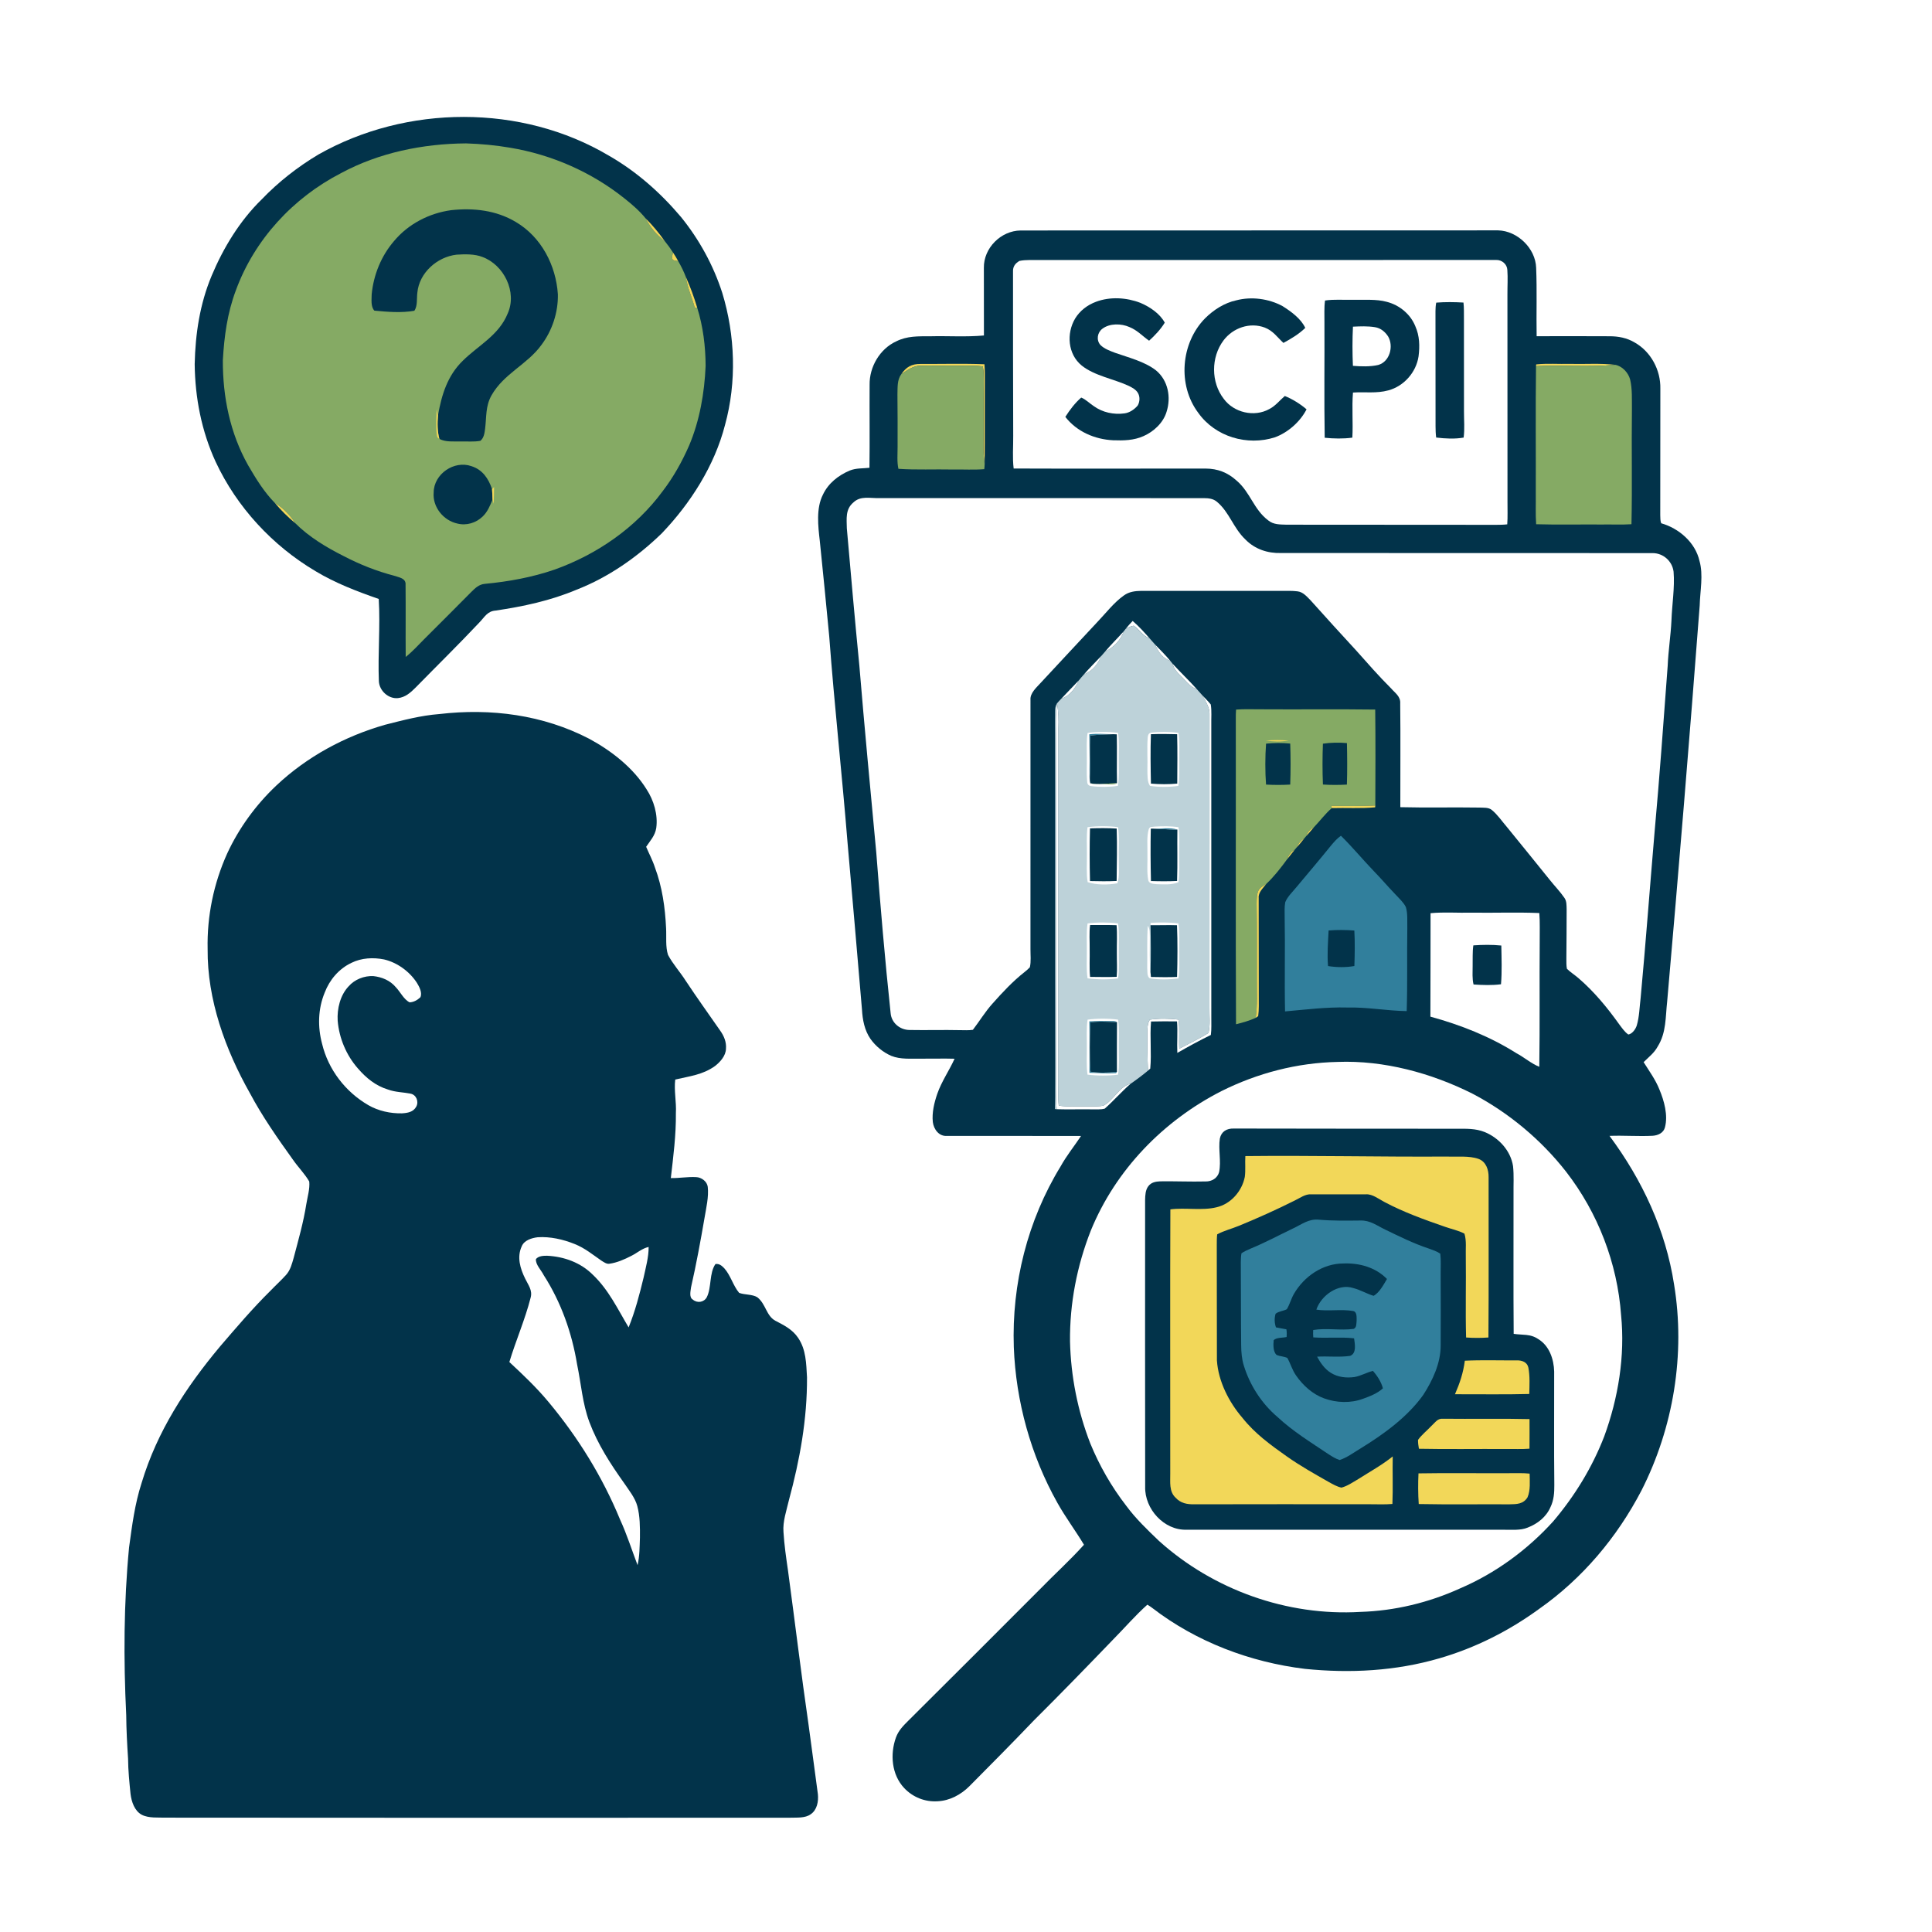 <?xml version="1.0" encoding="UTF-8" standalone="no"?>
<!DOCTYPE svg PUBLIC "-//W3C//DTD SVG 1.1//EN" "http://www.w3.org/Graphics/SVG/1.1/DTD/svg11.dtd">
<svg xmlns="http://www.w3.org/2000/svg" version="1.1" viewBox="0 0 1024 1024" width="1024.0pt" height="1024.0pt">
<path d="M 0.00 0.00 L 1024.00 0.00 L 1024.00 1024.00 L 0.00 1024.00 L 0.00 0.00 Z" fill="#ffffff" />
<path d="M 322.58 82.42 C 337.30 90.83 350.05 102.11 360.96 115.03 C 370.63 126.97 378.11 140.61 382.82 155.24 C 389.67 177.72 390.53 202.50 384.28 225.21 C 378.75 246.77 366.01 266.75 350.72 282.72 C 337.70 295.33 322.51 305.96 305.56 312.57 C 291.80 318.36 277.38 321.44 262.67 323.62 C 258.22 323.92 256.81 327.17 254.00 330.00 C 243.03 341.66 231.55 352.91 220.35 364.35 C 217.66 367.04 214.90 369.59 210.93 370.01 C 205.85 370.53 201.03 366.07 200.81 361.04 C 200.23 346.59 201.61 331.88 200.74 317.46 C 189.17 313.42 177.80 309.10 167.26 302.75 C 144.44 289.25 125.48 268.79 114.28 244.72 C 106.81 228.48 103.39 210.82 103.19 193.00 C 103.54 176.89 105.92 161.11 112.17 146.17 C 118.37 131.34 127.13 116.96 138.69 105.69 C 147.57 96.43 157.82 88.41 168.84 81.85 C 215.45 55.46 276.32 55.04 322.58 82.42 Z" fill="#02334a" />
<path d="M 247.00 76.00 C 254.82 76.25 262.77 76.97 270.49 78.31 C 292.48 81.99 313.46 91.19 330.90 105.10 C 334.98 108.33 338.89 111.69 342.19 115.74 C 344.82 120.62 347.87 124.46 352.33 127.79 C 353.90 129.71 355.36 131.71 356.69 133.81 C 356.50 134.96 356.02 136.24 356.40 137.36 C 357.03 138.32 358.40 138.18 359.42 138.34 C 361.02 141.08 362.43 143.93 363.56 146.90 C 364.33 152.53 366.79 157.69 368.28 163.20 L 369.51 163.00 C 372.64 172.96 373.96 183.59 373.99 194.01 C 373.38 208.29 370.83 222.99 365.22 236.20 C 361.50 244.69 356.92 252.91 351.27 260.28 C 337.02 279.65 316.45 293.87 293.90 301.91 C 282.06 305.99 269.54 308.27 257.10 309.44 C 253.88 309.69 251.94 311.64 249.77 313.77 C 241.48 322.15 233.14 330.48 224.80 338.80 C 221.63 341.95 218.55 345.44 215.03 348.19 C 214.93 335.46 215.08 322.73 214.96 310.00 C 215.26 306.38 211.42 306.06 208.85 305.13 C 199.60 302.72 190.73 299.20 182.25 294.78 C 173.09 290.20 163.71 284.55 156.45 277.27 C 154.06 273.43 150.82 270.01 147.08 267.46 C 146.62 267.16 146.16 266.87 145.69 266.59 C 139.96 260.77 135.54 253.55 131.46 246.52 C 121.91 229.51 118.05 210.37 118.11 190.98 C 118.83 178.26 120.48 165.96 124.98 153.98 C 134.84 126.99 155.32 104.86 180.76 91.76 C 200.93 80.87 224.20 76.17 247.00 76.00 Z" fill="#85aa64" />
<path d="M 239.14 111.39 C 251.04 110.12 262.92 111.42 273.36 117.63 C 286.91 125.62 294.67 140.59 295.69 156.02 C 295.87 165.60 292.67 175.26 286.90 182.91 C 279.41 193.22 267.07 197.98 260.52 209.53 C 257.27 215.28 257.91 220.89 257.12 227.20 C 256.83 229.47 256.50 232.13 254.60 233.65 C 251.16 234.29 247.50 233.88 244.00 234.00 C 240.28 233.89 236.27 234.42 232.88 232.63 C 231.78 228.51 231.80 224.39 232.15 220.18 C 234.04 209.33 237.15 199.14 245.24 191.25 C 253.60 182.97 264.43 177.74 269.12 166.10 C 274.17 154.74 267.11 140.45 255.77 136.22 C 251.56 134.55 246.44 134.70 241.99 134.98 C 231.73 136.15 222.22 144.54 221.21 155.08 C 220.78 158.10 221.43 162.16 219.60 164.71 C 212.90 165.92 205.20 165.31 198.42 164.64 C 196.41 162.49 196.99 158.69 197.00 155.97 C 197.98 145.72 202.06 135.64 208.80 127.82 C 216.36 118.72 227.48 112.98 239.14 111.39 Z" fill="#02334a" />
<path d="M 342.19 115.74 C 345.98 119.48 349.24 123.45 352.33 127.79 C 347.87 124.46 344.82 120.62 342.19 115.74 Z" fill="#f2d759" />
<path d="M 540.97 122.16 C 625.24 122.07 709.83 122.19 794.04 122.10 C 804.29 122.36 813.86 131.62 814.19 141.94 C 814.69 154.01 814.24 166.13 814.45 178.20 C 827.33 178.15 840.12 178.17 853.00 178.22 C 857.73 178.20 862.35 179.08 866.43 181.54 C 875.02 186.39 880.23 196.18 880.02 205.97 C 880.02 228.33 879.99 250.70 879.97 273.06 C 880.03 274.45 879.94 276.04 880.47 277.34 C 889.91 280.05 898.52 287.47 900.76 297.29 C 902.90 304.69 901.07 313.20 900.87 321.00 C 895.55 390.86 889.76 461.07 883.63 530.86 C 882.70 539.13 883.22 547.29 878.64 554.63 C 876.78 558.08 873.87 560.27 871.15 562.95 C 874.14 567.74 877.44 572.19 879.54 577.49 C 882.04 583.46 884.16 591.10 882.46 597.50 C 881.73 600.46 878.81 601.78 876.00 601.98 C 868.38 602.38 860.70 601.74 853.07 602.04 C 870.40 625.35 882.84 651.93 887.29 680.77 C 893.39 717.71 886.95 756.67 870.01 790.00 C 857.06 814.84 838.74 836.62 815.77 852.76 C 799.78 864.42 781.96 873.42 762.94 878.93 C 739.75 885.70 715.64 886.97 691.69 884.54 C 662.55 881.00 634.07 870.22 610.73 852.26 C 609.89 851.63 609.02 851.04 608.12 850.51 C 601.71 856.24 596.03 862.86 589.98 868.98 C 576.09 883.41 562.13 897.79 547.92 911.92 C 536.68 923.69 525.23 935.21 513.76 946.77 C 509.25 951.25 503.37 954.41 496.94 954.71 C 490.29 955.15 483.82 952.57 479.26 947.73 C 472.56 940.63 471.67 929.77 474.88 920.88 C 476.18 917.33 478.59 914.82 481.21 912.22 C 504.62 888.94 527.97 865.64 551.26 842.26 C 558.93 834.38 567.20 826.92 574.53 818.75 C 570.04 811.26 564.72 804.20 560.45 796.55 C 546.35 771.44 538.43 742.77 537.34 714.01 C 536.19 680.50 544.62 646.80 562.17 618.17 C 565.32 612.49 569.39 607.48 572.97 602.09 C 549.32 602.03 525.60 602.10 501.96 602.05 C 497.70 602.41 494.90 598.56 494.42 594.74 C 493.88 589.76 495.15 584.48 496.76 579.78 C 499.09 573.12 503.07 567.49 505.95 561.15 C 499.97 560.97 493.98 561.18 488.00 561.12 C 482.79 561.04 477.32 561.61 472.39 559.63 C 468.00 557.71 464.14 554.53 461.36 550.63 C 458.19 546.03 457.17 540.51 456.86 535.04 C 454.38 505.44 451.83 476.52 449.25 447.03 C 446.30 410.42 442.24 373.90 439.51 337.30 C 437.93 320.42 436.23 303.56 434.51 286.69 C 433.61 278.91 432.48 269.41 436.16 262.19 C 439.03 256.11 444.32 251.95 450.42 249.38 C 453.91 248.01 457.21 248.36 460.83 247.93 C 461.03 233.30 460.82 218.60 460.91 203.96 C 460.75 194.52 466.29 184.94 474.97 180.95 C 480.80 178.01 486.66 178.24 493.01 178.23 C 502.46 177.99 512.10 178.68 521.50 177.81 C 521.53 165.90 521.51 153.88 521.47 141.97 C 521.30 131.46 530.52 122.26 540.97 122.16 Z" fill="#02334a" />
<path d="M 356.69 133.81 C 357.69 135.27 358.59 136.77 359.42 138.34 C 358.40 138.18 357.03 138.32 356.40 137.36 C 356.02 136.24 356.50 134.96 356.69 133.81 Z" fill="#f2d759" />
<path d="M 540.34 138.29 C 543.78 137.57 547.50 137.89 551.00 137.83 C 631.62 137.76 712.49 137.88 793.05 137.79 C 796.03 137.69 798.78 140.04 798.92 143.04 C 799.24 147.34 798.94 151.69 798.97 156.00 C 799.00 192.67 798.97 229.33 799.00 266.00 C 798.97 269.96 799.17 273.96 798.87 277.91 C 796.93 278.14 794.97 278.16 793.01 278.17 C 756.00 278.11 718.99 278.15 681.98 278.10 C 678.53 277.97 675.01 278.15 672.19 275.82 C 664.39 269.94 662.74 260.92 655.34 254.66 C 650.65 250.42 645.36 248.38 639.01 248.35 C 605.13 248.31 571.12 248.47 537.26 248.32 C 536.55 242.62 537.08 236.74 537.02 231.00 C 536.88 202.01 536.95 173.09 536.92 143.96 C 536.80 141.28 538.11 139.57 540.34 138.29 Z" fill="#ffffff" />
<path d="M 363.56 146.90 C 365.93 152.14 367.87 157.50 369.51 163.00 L 368.28 163.20 C 366.79 157.69 364.33 152.53 363.56 146.90 Z" fill="#f2d759" />
<path d="M 604.46 160.53 C 609.43 162.65 614.71 166.15 617.35 171.01 C 615.20 174.53 612.09 177.82 609.05 180.58 C 605.46 178.09 602.81 175.03 598.63 173.35 C 594.33 171.42 588.16 171.29 584.29 174.24 C 581.59 176.24 580.97 180.24 583.21 182.81 C 585.21 184.86 588.37 185.99 591.00 186.99 C 598.14 189.52 606.60 191.57 612.69 196.30 C 619.14 201.61 620.78 210.59 618.29 218.32 C 616.55 224.08 611.52 228.76 606.12 231.13 C 600.96 233.45 595.53 233.55 589.97 233.35 C 580.23 232.87 570.71 228.77 564.65 220.96 C 566.93 217.35 569.82 213.51 573.07 210.72 C 575.51 211.69 577.53 213.83 579.74 215.26 C 584.41 218.63 590.32 219.87 596.00 219.10 C 598.71 218.75 601.24 217.01 602.98 214.97 C 604.21 212.96 604.31 210.00 602.96 208.02 C 601.94 206.44 600.06 205.42 598.41 204.59 C 590.52 200.87 580.14 199.24 573.30 193.72 C 565.92 187.70 565.16 176.73 569.83 168.84 C 572.37 164.66 576.38 161.62 580.94 159.94 C 588.40 157.14 597.10 157.67 604.46 160.53 Z" fill="#02334a" />
<path d="M 679.75 162.23 C 684.26 165.08 689.50 168.84 691.82 173.79 C 688.52 177.03 684.30 179.57 680.24 181.75 C 676.94 178.71 674.80 175.36 670.39 173.64 C 662.47 170.62 653.44 173.78 648.46 180.46 C 641.80 189.35 641.79 202.60 648.62 211.40 C 653.99 218.73 664.81 221.25 672.77 216.80 C 676.14 215.06 678.17 212.26 680.98 209.89 C 684.87 211.43 689.35 214.20 692.50 216.96 C 689.12 223.54 682.70 229.21 675.76 231.78 C 661.09 236.48 644.18 231.54 635.14 218.86 C 624.00 204.11 625.85 181.80 638.71 168.72 C 643.21 164.24 648.96 160.53 655.22 159.19 C 663.23 157.06 672.49 158.29 679.75 162.23 Z" fill="#02334a" />
<path d="M 702.29 159.28 C 707.11 158.55 712.13 159.02 717.00 158.91 C 722.88 159.04 729.36 158.42 735.00 159.97 C 741.66 161.66 747.56 166.46 750.14 172.88 C 752.43 178.01 752.56 183.43 751.86 188.92 C 750.57 197.35 744.12 204.67 735.88 206.90 C 729.49 208.65 723.52 207.61 717.10 208.06 C 716.45 215.99 717.22 224.02 716.77 231.96 C 712.06 232.61 706.85 232.51 702.12 232.02 C 701.78 211.73 702.08 191.31 701.98 171.00 C 702.03 167.12 701.76 163.13 702.29 159.28 Z" fill="#02334a" />
<path d="M 761.23 160.40 C 765.94 160.01 770.95 160.08 775.67 160.36 C 776.00 163.21 775.89 166.14 775.92 169.00 C 775.91 185.34 775.91 201.67 775.94 218.00 C 775.92 222.60 776.37 227.38 775.76 231.93 C 771.04 232.76 765.94 232.48 761.20 231.90 C 760.94 229.94 760.88 227.99 760.87 226.01 C 760.88 205.66 760.84 185.31 760.83 164.95 C 760.85 163.42 760.92 161.91 761.23 160.40 Z" fill="#02334a" />
<path d="M 717.09 173.14 C 720.94 172.95 724.94 172.79 728.74 173.41 C 731.77 173.88 734.06 175.80 735.71 178.29 C 738.78 183.47 736.64 191.69 730.49 193.44 C 726.18 194.42 721.45 194.25 717.07 193.90 C 716.77 187.20 716.76 179.84 717.09 173.14 Z" fill="#ffffff" />
<path d="M 487.95 192.90 C 499.21 192.95 510.54 192.62 521.79 193.06 C 522.04 196.02 521.98 199.03 521.98 202.00 C 521.89 216.74 522.04 231.49 521.88 246.23 C 521.47 242.83 521.17 239.42 521.24 235.99 C 521.44 225.00 521.22 214.00 521.39 203.00 C 521.40 200.12 521.44 197.07 520.92 194.23 C 516.03 193.56 510.94 193.96 506.00 193.90 C 499.99 193.96 493.96 193.73 487.95 193.88 C 484.19 193.70 480.70 196.38 477.66 198.38 C 480.33 194.47 483.16 192.85 487.95 192.90 Z" fill="#f2d759" />
<path d="M 814.22 193.14 C 820.09 192.52 826.09 193.01 832.00 192.87 C 840.01 193.07 848.19 192.44 856.14 193.37 C 842.22 194.68 828.09 193.40 814.12 194.08 L 814.22 193.14 Z" fill="#f2d759" />
<path d="M 856.14 193.37 C 859.85 194.09 862.98 197.48 863.98 201.05 C 865.21 206.15 864.89 211.77 864.95 217.00 C 864.69 237.25 865.16 257.62 864.71 277.85 C 859.49 278.19 854.23 277.91 849.00 278.00 C 837.41 277.91 825.77 278.19 814.19 277.86 C 813.81 272.60 814.08 267.28 814.00 262.00 C 814.08 239.38 813.84 216.69 814.12 194.08 C 828.09 193.40 842.22 194.68 856.14 193.37 Z" fill="#85aa64" />
<path d="M 487.95 193.88 C 493.96 193.73 499.99 193.96 506.00 193.90 C 510.94 193.96 516.03 193.56 520.92 194.23 C 521.44 197.07 521.40 200.12 521.39 203.00 C 521.22 214.00 521.44 225.00 521.24 235.99 C 521.17 239.42 521.47 242.83 521.88 246.23 C 521.85 247.06 521.79 247.87 521.68 248.67 C 516.15 249.12 510.55 248.75 505.00 248.85 C 495.41 248.65 485.74 249.13 476.18 248.49 C 475.36 244.82 475.75 240.75 475.74 237.00 C 475.75 227.67 475.78 218.33 475.66 209.00 C 475.79 205.42 475.43 201.43 477.66 198.38 C 480.70 196.38 484.19 193.70 487.95 193.88 Z" fill="#85aa64" />
<path d="M 231.44 216.94 C 231.69 218.02 231.92 219.10 232.15 220.18 C 231.80 224.39 231.78 228.51 232.88 232.63 C 232.04 232.08 231.68 231.80 231.56 230.75 C 230.91 226.23 231.30 221.49 231.44 216.94 Z" fill="#f2d759" />
<path d="M 249.89 247.08 C 255.76 248.95 258.90 253.64 260.79 259.23 C 260.90 261.08 261.01 262.93 261.05 264.78 C 259.72 268.04 258.40 271.34 255.79 273.79 C 252.30 277.17 247.19 278.70 242.45 277.50 C 235.02 275.90 229.17 268.70 229.86 260.99 C 229.92 251.23 240.72 243.83 249.89 247.08 Z" fill="#02334a" />
<path d="M 261.87 258.16 C 261.85 261.11 261.78 264.06 261.65 267.01 C 261.44 266.27 261.24 265.53 261.05 264.78 C 261.01 262.93 260.90 261.08 260.79 259.23 L 261.87 258.16 Z" fill="#f2d759" />
<path d="M 466.00 263.99 C 523.35 264.02 580.70 264.02 638.05 264.02 C 640.61 264.05 642.98 264.26 645.02 265.97 C 651.61 271.49 653.64 279.81 660.08 285.93 C 665.08 291.06 671.89 293.33 678.98 293.11 C 744.52 293.17 810.41 293.10 875.98 293.16 C 881.59 293.18 886.33 297.43 887.03 302.99 C 887.73 311.39 886.17 320.62 885.90 328.98 C 885.51 337.01 884.23 344.98 883.90 353.01 C 881.71 382.37 879.62 411.71 876.96 441.03 C 874.45 470.42 872.29 499.64 869.57 528.95 C 868.97 533.73 868.90 538.91 867.52 543.52 C 866.91 545.47 865.18 547.93 863.06 548.32 C 861.10 546.98 859.59 544.73 858.17 542.84 C 851.78 533.92 844.94 525.59 836.59 518.41 C 834.62 516.71 832.35 515.30 830.50 513.47 C 830.14 511.71 830.23 509.83 830.21 508.04 C 830.34 499.35 830.29 490.65 830.35 481.96 C 830.27 479.89 830.43 477.60 829.14 475.84 C 826.87 472.54 824.02 469.62 821.52 466.49 C 813.96 457.06 806.31 447.71 798.69 438.32 C 796.11 435.34 793.75 431.79 790.69 429.30 C 788.94 427.84 786.19 428.14 784.04 428.03 C 770.11 427.80 756.12 428.18 742.20 427.82 C 742.16 409.56 742.36 391.21 742.14 372.94 C 742.42 369.10 739.48 367.38 737.23 364.78 C 730.87 358.44 724.96 351.70 719.00 344.99 C 710.86 336.13 702.73 327.26 694.72 318.28 C 692.72 316.28 690.70 313.75 687.69 313.42 C 684.83 313.05 681.88 313.20 679.00 313.19 C 654.33 313.18 629.61 313.14 604.95 313.17 C 601.60 313.23 598.43 313.59 595.64 315.64 C 590.40 319.34 586.10 325.01 581.66 329.64 C 571.63 340.29 561.75 351.08 551.75 361.75 C 549.50 364.27 545.86 367.29 546.18 370.98 C 546.22 414.97 546.13 458.99 546.17 503.00 C 546.14 506.16 546.56 509.59 545.84 512.68 C 545.03 513.58 544.06 514.37 543.12 515.14 C 536.82 520.07 531.29 526.02 525.99 531.99 C 522.12 536.30 519.16 541.24 515.65 545.82 C 513.48 546.15 511.20 546.02 509.01 546.00 C 500.00 545.80 490.99 546.08 481.98 545.91 C 476.93 545.84 472.46 542.10 472.05 536.96 C 469.03 508.63 466.64 480.25 464.44 451.85 C 461.36 418.91 458.21 385.81 455.48 352.85 C 453.10 328.58 450.97 304.33 448.84 280.03 C 448.76 274.94 447.98 269.95 452.31 266.32 C 456.14 262.62 461.17 264.18 466.00 263.99 Z" fill="#ffffff" />
<path d="M 147.08 267.46 C 150.82 270.01 154.06 273.43 156.45 277.27 C 152.45 273.96 149.03 270.56 145.69 266.59 C 146.16 266.87 146.62 267.16 147.08 267.46 Z" fill="#f2d759" />
<path d="M 600.33 329.12 C 603.62 331.90 606.54 335.21 609.40 338.43 C 605.59 337.06 604.02 333.79 600.89 331.65 C 599.36 331.90 598.04 332.57 596.66 333.27 C 597.84 331.86 599.04 330.42 600.33 329.12 Z" fill="#ffffff" />
<path d="M 600.89 331.65 C 604.02 333.79 605.59 337.06 609.40 338.43 C 610.36 339.47 611.27 340.54 612.20 341.61 C 613.98 345.67 616.10 348.77 620.38 350.40 C 620.76 350.84 621.12 351.29 621.47 351.76 C 622.16 354.23 623.46 355.94 625.28 357.71 C 628.40 360.63 630.28 363.84 634.44 365.37 C 635.42 366.41 636.37 367.48 637.30 368.57 C 638.79 371.39 640.98 374.67 641.06 377.93 C 641.01 429.53 641.02 482.35 641.03 534.00 C 640.94 538.40 641.54 543.17 640.53 547.47 C 635.61 550.58 630.19 553.08 625.05 555.83 C 624.72 550.75 625.37 545.43 624.60 540.41 C 619.80 539.78 614.21 539.73 609.43 540.44 C 608.04 542.54 608.16 545.55 608.08 547.97 C 608.11 554.47 608.15 560.96 608.46 567.45 C 605.51 569.91 602.38 572.26 599.22 574.44 C 593.33 575.68 590.19 583.33 584.83 586.01 C 581.66 586.65 578.23 586.34 575.00 586.39 C 570.44 586.32 565.66 586.71 561.16 586.00 C 560.67 581.38 561.00 576.64 560.96 572.00 C 560.96 510.00 560.95 448.00 560.96 386.00 C 561.14 381.53 561.05 377.22 560.21 372.81 C 560.93 371.93 561.72 371.13 562.51 370.33 C 567.19 368.72 569.81 364.95 571.79 360.63 C 572.70 359.54 573.61 358.42 574.57 357.38 C 579.18 355.65 581.87 351.92 583.80 347.57 C 584.40 346.84 585.02 346.13 585.66 345.43 C 589.89 343.35 594.13 339.36 595.49 334.75 C 595.86 334.24 596.25 333.75 596.66 333.27 C 598.04 332.57 599.36 331.90 600.89 331.65 Z" fill="#bdd2d9" />
<path d="M 595.49 334.75 C 594.13 339.36 589.89 343.35 585.66 345.43 C 588.79 341.73 592.24 338.35 595.49 334.75 Z" fill="#ffffff" />
<path d="M 612.20 341.61 C 614.99 344.49 617.84 347.29 620.38 350.40 C 616.10 348.77 613.98 345.67 612.20 341.61 Z" fill="#ffffff" />
<path d="M 583.80 347.57 C 581.87 351.92 579.18 355.65 574.57 357.38 C 577.52 353.98 580.72 350.84 583.80 347.57 Z" fill="#ffffff" />
<path d="M 621.47 351.76 C 625.69 356.39 630.26 360.69 634.44 365.37 C 630.28 363.84 628.40 360.63 625.28 357.71 C 623.46 355.94 622.16 354.23 621.47 351.76 Z" fill="#ffffff" />
<path d="M 571.79 360.63 C 569.81 364.95 567.19 368.72 562.51 370.33 C 565.54 367.04 568.72 363.89 571.79 360.63 Z" fill="#ffffff" />
<path d="M 637.30 368.57 C 638.78 370.16 640.37 371.68 641.73 373.38 C 642.30 376.84 641.93 380.50 642.01 384.00 C 642.00 435.67 641.98 487.33 642.02 539.00 C 641.98 542.16 642.19 545.41 641.78 548.55 C 635.71 551.51 629.86 554.69 624.01 558.06 C 623.75 552.50 624.29 546.90 623.85 541.37 C 619.27 541.33 614.65 541.28 610.08 541.42 C 609.36 549.67 610.43 558.12 609.66 566.37 L 608.46 567.45 C 608.15 560.96 608.11 554.47 608.08 547.97 C 608.16 545.55 608.04 542.54 609.43 540.44 C 614.21 539.73 619.80 539.78 624.60 540.41 C 625.37 545.43 624.72 550.75 625.05 555.83 C 630.19 553.08 635.61 550.58 640.53 547.47 C 641.54 543.17 640.94 538.40 641.03 534.00 C 641.02 482.35 641.01 429.53 641.06 377.93 C 640.98 374.67 638.79 371.39 637.30 368.57 Z" fill="#ffffff" />
<path d="M 560.21 372.81 C 559.46 378.20 559.61 383.58 559.66 389.00 C 559.70 448.00 559.63 507.00 559.70 566.00 C 559.72 573.32 559.44 580.60 560.05 587.91 L 559.16 587.83 C 559.36 579.22 559.26 570.61 559.29 562.00 C 559.16 500.38 559.34 438.61 559.21 376.97 C 559.24 375.46 559.37 374.11 560.21 372.81 Z" fill="#bdd2d9" />
<path d="M 560.21 372.81 C 561.05 377.22 561.14 381.53 560.96 386.00 C 560.95 448.00 560.96 510.00 560.96 572.00 C 561.00 576.64 560.67 581.38 561.16 586.00 C 565.66 586.71 570.44 586.32 575.00 586.39 C 578.23 586.34 581.66 586.65 584.83 586.01 C 590.19 583.33 593.33 575.68 599.22 574.44 C 594.43 578.59 590.28 583.42 585.54 587.60 C 583.48 588.18 581.14 587.94 579.01 587.99 C 572.69 587.87 566.36 588.12 560.05 587.91 C 559.44 580.60 559.72 573.32 559.70 566.00 C 559.63 507.00 559.70 448.00 559.66 389.00 C 559.61 383.58 559.46 378.20 560.21 372.81 Z" fill="#ffffff" />
<path d="M 655.14 376.10 C 659.40 375.74 663.73 375.98 668.00 375.94 C 688.27 376.08 708.65 375.81 728.89 376.08 C 729.10 393.01 729.01 410.00 728.94 426.94 C 721.19 427.29 713.44 427.18 705.69 427.11 L 705.86 428.32 C 702.28 431.42 699.55 435.19 696.29 438.58 C 694.06 439.64 693.24 441.05 692.23 443.25 C 691.89 443.66 691.54 444.08 691.19 444.49 C 689.15 445.58 688.17 447.18 687.21 449.23 C 686.86 449.64 686.51 450.05 686.16 450.45 C 683.98 451.55 683.16 453.17 682.26 455.35 C 678.87 459.98 675.32 464.56 671.16 468.49 C 669.85 469.29 668.37 470.12 667.40 471.32 C 665.96 473.40 666.11 476.55 666.04 478.98 C 666.24 492.32 666.13 505.66 666.14 519.00 C 666.07 525.93 666.54 532.57 665.55 539.48 C 662.23 540.99 658.65 542.01 655.12 542.88 C 654.86 489.05 655.08 434.85 655.00 380.99 C 655.00 379.35 655.00 377.73 655.14 376.10 Z" fill="#85aa64" />
<path d="M 312.38 391.61 C 324.09 397.95 335.58 406.91 342.68 418.33 C 346.54 424.23 348.79 431.81 347.83 438.86 C 347.16 443.00 344.67 445.51 342.47 448.82 C 344.01 452.49 345.91 455.98 347.14 459.80 C 351.01 470.17 352.52 480.96 353.04 491.97 C 353.30 496.54 352.64 501.73 354.06 506.11 C 356.59 510.92 360.40 515.07 363.33 519.66 C 369.28 528.67 375.58 537.42 381.73 546.28 C 383.76 549.13 385.08 552.33 384.78 555.89 C 384.68 559.58 381.76 562.83 379.01 564.99 C 372.40 569.74 365.47 570.38 357.89 572.19 C 357.17 578.04 358.57 584.08 358.23 590.00 C 358.36 601.58 356.87 612.95 355.55 624.41 C 360.04 624.50 364.54 623.64 369.01 623.90 C 371.78 624.00 374.76 626.18 375.12 629.03 C 375.73 634.35 374.28 640.28 373.41 645.54 C 371.29 657.86 369.04 670.14 366.26 682.33 C 366.05 684.25 365.13 687.66 367.22 688.81 C 369.51 690.81 373.11 690.31 374.60 687.58 C 377.22 682.42 375.83 674.79 379.21 669.96 C 381.23 669.68 382.53 670.82 383.85 672.17 C 387.24 675.92 388.54 681.40 391.74 685.23 C 394.60 686.36 398.69 685.90 401.40 687.57 C 405.99 691.20 406.06 697.34 410.95 700.02 C 415.60 702.44 419.91 704.55 422.98 709.02 C 427.27 715.28 427.31 722.71 427.73 730.00 C 427.85 752.22 423.93 773.72 418.15 795.09 C 416.87 800.59 414.81 806.43 415.26 812.01 C 415.67 818.77 416.67 825.68 417.65 832.37 C 421.35 859.74 424.64 887.16 428.60 914.50 C 430.18 926.67 431.95 938.81 433.50 950.98 C 433.88 954.81 433.07 959.34 429.65 961.62 C 426.74 963.72 422.42 963.30 419.00 963.42 C 308.67 963.50 198.33 963.49 88.00 963.39 C 83.94 963.25 78.81 963.77 75.13 961.86 C 71.27 959.78 69.70 954.94 69.19 950.85 C 68.56 944.63 67.93 938.42 67.88 932.16 C 67.38 924.44 66.96 916.74 66.90 909.00 C 65.45 879.47 65.58 849.60 68.41 820.15 C 70.01 808.50 71.42 797.26 75.04 786.03 C 83.27 758.66 98.47 735.37 116.65 713.63 C 125.25 703.62 133.85 693.51 143.24 684.23 C 146.01 681.34 149.00 678.64 151.68 675.66 C 153.94 673.12 154.74 669.84 155.66 666.65 C 158.18 657.12 160.83 647.88 162.36 638.17 C 162.98 634.34 164.30 630.08 163.91 626.22 C 161.52 622.12 158.01 618.62 155.30 614.71 C 147.19 603.41 139.02 591.74 132.50 579.48 C 119.44 556.36 109.80 529.84 110.05 503.00 C 109.67 485.62 113.24 468.26 120.39 452.42 C 126.62 438.90 135.61 426.61 146.41 416.39 C 162.68 401.07 182.64 390.28 204.08 384.14 C 213.61 381.73 222.99 379.22 232.85 378.46 C 260.18 375.28 287.80 378.84 312.38 391.61 Z" fill="#02334a" />
<path d="M 576.45 388.47 C 581.35 387.76 587.67 387.76 592.58 388.41 C 593.32 393.17 592.87 398.19 592.95 403.00 C 592.90 407.45 593.26 412.14 592.49 416.52 C 588.19 417.18 582.58 417.23 578.27 416.65 C 576.69 416.38 576.21 415.46 576.19 413.94 C 575.84 409.66 576.13 405.30 576.05 401.00 C 576.07 396.88 575.77 392.54 576.45 388.47 Z" fill="#ffffff" />
<path d="M 610.25 388.31 C 614.68 387.75 620.16 387.77 624.58 388.42 C 625.36 393.16 624.91 398.20 624.97 403.00 C 624.91 407.46 625.29 412.14 624.56 416.54 C 619.86 417.21 614.19 417.26 609.50 416.52 C 607.95 414.21 608.22 410.69 608.14 408.01 C 608.32 402.38 607.89 396.70 608.29 391.08 C 608.38 389.79 608.74 388.45 610.25 388.31 Z" fill="#ffffff" />
<path d="M 577.36 389.19 C 581.57 388.68 585.92 389.13 590.16 389.14 C 586.09 389.28 581.99 389.37 577.94 389.85 C 577.37 396.51 577.98 403.29 577.72 409.97 C 577.72 411.67 577.46 413.53 577.89 415.18 C 577.17 412.99 577.59 410.31 577.46 408.02 C 577.62 401.73 577.35 395.47 577.36 389.19 Z" fill="#317f9c" />
<path d="M 590.16 389.14 L 591.93 389.22 C 592.13 397.85 591.85 406.50 592.05 415.15 C 587.44 415.16 582.41 416.03 577.89 415.18 C 577.46 413.53 577.72 411.67 577.72 409.97 C 577.98 403.29 577.37 396.51 577.94 389.85 C 581.99 389.37 586.09 389.28 590.16 389.14 Z" fill="#02334a" />
<path d="M 610.01 389.14 C 614.56 388.98 619.36 389.00 623.91 389.15 C 624.15 397.86 624.01 406.61 623.97 415.32 C 619.48 415.75 614.51 415.72 610.02 415.33 C 609.85 406.63 609.69 397.84 610.01 389.14 Z" fill="#02334a" />
<path d="M 670.96 392.49 C 675.03 392.19 679.00 392.19 683.06 392.51 C 678.93 393.17 675.09 393.14 670.96 392.49 Z" fill="#f2d759" />
<path d="M 671.04 394.15 C 675.17 393.72 679.71 393.70 683.84 394.11 C 684.10 401.24 684.10 408.71 683.84 415.84 C 679.69 416.09 675.18 416.09 671.03 415.84 C 670.51 409.20 670.53 400.80 671.04 394.15 Z" fill="#02334a" />
<path d="M 701.17 394.17 C 705.25 393.56 709.79 393.47 713.90 393.86 C 714.06 401.14 714.12 408.58 713.88 415.85 C 709.73 416.08 705.32 416.10 701.18 415.82 C 700.88 408.75 700.90 401.24 701.17 394.17 Z" fill="#02334a" />
<path d="M 577.89 415.18 C 582.41 416.03 587.44 415.16 592.05 415.15 C 590.36 416.10 587.89 415.62 586.01 415.69 C 583.38 415.44 580.42 415.91 577.89 415.18 Z" fill="#85aa64" />
<path d="M 705.69 427.11 C 713.44 427.18 721.19 427.29 728.94 426.94 L 728.85 427.91 C 721.25 428.62 713.50 428.10 705.86 428.32 L 705.69 427.11 Z" fill="#f2d759" />
<path d="M 576.42 438.43 C 581.36 437.74 587.65 437.75 592.59 438.41 C 593.40 444.18 592.77 450.18 592.97 456.00 C 592.89 459.92 593.48 464.42 592.25 468.17 C 587.22 469.04 581.38 469.13 576.48 467.56 C 575.70 462.82 576.16 457.80 576.09 453.00 C 576.17 448.18 575.75 443.21 576.42 438.43 Z" fill="#ffffff" />
<path d="M 611.99 438.11 C 616.16 437.89 620.45 437.78 624.59 438.44 C 625.36 443.18 624.87 448.20 624.96 453.00 C 624.89 457.82 625.33 462.85 624.58 467.63 C 621.06 469.06 616.70 468.76 612.97 468.62 C 611.34 468.40 609.13 468.53 608.60 466.56 C 607.72 461.84 608.33 456.79 608.16 452.00 C 608.25 448.01 607.73 443.57 608.81 439.70 C 609.33 437.86 610.47 438.40 611.99 438.11 Z" fill="#ffffff" />
<path d="M 696.29 438.58 C 694.96 440.16 693.62 441.72 692.23 443.25 C 693.24 441.05 694.06 439.64 696.29 438.58 Z" fill="#f2d759" />
<path d="M 577.72 439.05 C 582.42 438.91 587.18 438.84 591.87 439.16 C 592.19 448.38 591.93 457.69 591.84 466.92 C 587.16 467.16 582.41 467.09 577.73 466.97 C 577.49 457.70 577.48 448.31 577.72 439.05 Z" fill="#02334a" />
<path d="M 609.94 439.23 L 610.83 439.19 C 615.24 439.31 619.62 439.71 624.04 439.70 C 623.91 448.77 624.20 457.86 623.88 466.92 C 619.32 467.15 614.60 467.12 610.03 466.96 C 609.81 457.74 609.76 448.44 609.94 439.23 Z" fill="#02334a" />
<path d="M 610.83 439.19 C 615.09 439.34 619.95 438.39 624.04 439.70 C 619.62 439.71 615.24 439.31 610.83 439.19 Z" fill="#317f9c" />
<path d="M 710.72 442.97 C 716.81 448.96 722.30 455.62 728.22 461.78 C 732.02 465.66 735.52 469.80 739.28 473.71 C 741.28 475.90 743.78 478.08 745.13 480.74 C 746.20 484.26 745.81 488.35 745.90 492.00 C 745.68 506.62 746.05 521.31 745.58 535.91 C 735.07 535.75 724.56 533.74 714.00 534.00 C 702.95 533.71 692.07 535.11 681.10 536.07 C 680.76 519.41 681.21 502.67 680.90 486.01 C 680.89 483.43 680.74 480.74 681.20 478.20 C 682.40 475.19 685.15 472.68 687.17 470.17 C 693.22 462.90 699.38 455.71 705.32 448.34 C 706.91 446.43 708.65 444.39 710.72 442.97 Z" fill="#317f9c" />
<path d="M 691.19 444.49 C 689.92 446.12 688.61 447.71 687.21 449.23 C 688.17 447.18 689.15 445.58 691.19 444.49 Z" fill="#f2d759" />
<path d="M 686.16 450.45 C 684.86 452.09 683.55 453.71 682.26 455.35 C 683.16 453.17 683.98 451.55 686.16 450.45 Z" fill="#f2d759" />
<path d="M 671.16 468.49 C 669.49 470.69 666.85 472.98 667.13 475.97 C 667.19 493.34 667.19 510.64 667.19 528.00 C 667.15 531.50 667.37 535.12 666.86 538.59 L 665.55 539.48 C 666.54 532.57 666.07 525.93 666.14 519.00 C 666.13 505.66 666.24 492.32 666.04 478.98 C 666.11 476.55 665.96 473.40 667.40 471.32 C 668.37 470.12 669.85 469.29 671.16 468.49 Z" fill="#f2d759" />
<path d="M 758.22 484.01 C 765.42 483.32 772.76 483.92 780.00 483.73 C 791.94 483.91 803.95 483.43 815.87 483.93 C 816.28 488.93 816.02 493.99 816.08 499.00 C 815.90 521.13 816.19 543.31 815.86 565.42 C 811.57 563.72 807.87 560.40 803.75 558.23 C 789.65 549.33 774.18 543.23 758.14 538.84 C 758.24 520.50 758.16 502.29 758.22 484.01 Z" fill="#ffffff" />
<path d="M 576.43 489.44 C 581.33 488.77 587.68 488.78 592.58 489.42 C 593.33 494.18 592.89 499.19 592.96 504.00 C 592.88 508.81 593.34 513.84 592.58 518.59 C 587.68 519.26 581.33 519.23 576.43 518.53 C 575.70 513.79 576.12 508.80 576.05 504.00 C 576.13 499.19 575.71 494.20 576.43 489.44 Z" fill="#ffffff" />
<path d="M 609.85 489.12 C 614.70 488.87 619.75 488.79 624.57 489.42 C 625.34 494.17 624.91 499.19 624.97 504.00 C 624.89 508.82 625.33 513.83 624.60 518.59 C 619.72 519.22 614.33 519.34 609.47 518.55 C 607.78 517.62 608.25 514.68 608.05 513.06 C 608.22 505.62 607.80 498.11 608.38 490.70 C 609.63 492.47 609.32 494.90 609.44 496.99 C 609.41 503.08 609.20 509.15 609.78 515.23 C 609.84 516.09 609.92 516.95 610.04 517.80 C 614.63 517.88 619.27 517.98 623.86 517.78 C 624.10 508.72 624.15 499.47 623.83 490.42 C 619.16 490.24 614.47 490.47 609.80 490.39 L 609.85 489.12 Z" fill="#ffffff" />
<path d="M 577.78 490.29 C 582.45 490.34 587.13 490.22 591.80 490.38 C 592.24 495.21 591.89 500.14 591.96 505.00 C 591.92 509.23 592.23 513.52 591.87 517.74 C 587.18 517.94 582.46 517.80 577.77 517.78 C 577.29 512.89 577.67 507.91 577.55 503.00 C 577.62 498.80 577.21 494.46 577.78 490.29 Z" fill="#02334a" />
<path d="M 609.80 490.39 C 614.47 490.47 619.16 490.24 623.83 490.42 C 624.15 499.47 624.10 508.72 623.86 517.78 C 619.27 517.98 614.63 517.88 610.04 517.80 C 609.92 516.95 609.84 516.09 609.78 515.23 C 610.06 506.95 609.96 498.67 609.80 490.39 Z" fill="#02334a" />
<path d="M 704.19 493.17 C 708.58 492.81 713.44 492.84 717.83 493.20 C 718.17 499.37 718.06 505.83 717.85 512.01 C 713.29 512.82 708.45 512.75 703.89 512.03 C 703.36 505.81 703.88 499.40 704.19 493.17 Z" fill="#02334a" />
<path d="M 780.90 501.07 C 785.78 500.73 790.86 500.65 795.73 501.15 C 795.85 507.95 796.13 514.90 795.56 521.68 C 790.80 522.31 785.79 522.11 781.01 521.80 C 780.24 518.71 780.53 515.18 780.53 512.00 C 780.62 508.38 780.38 504.65 780.90 501.07 Z" fill="#02334a" />
<path d="M 203.56 508.52 C 210.59 510.17 217.11 514.94 221.01 520.99 C 222.26 523.02 223.93 526.24 222.79 528.60 C 221.20 530.08 219.32 531.16 217.11 531.26 C 214.00 529.74 212.17 525.68 209.77 523.22 C 206.77 519.64 202.42 517.84 197.85 517.35 C 193.01 517.13 187.98 519.11 184.77 522.78 C 180.30 527.49 178.60 534.68 178.98 541.01 C 179.75 550.28 183.56 559.31 189.70 566.30 C 194.04 571.34 199.13 575.50 205.59 577.46 C 209.50 578.90 213.51 578.86 217.53 579.65 C 220.64 580.21 222.09 583.82 220.63 586.53 C 219.07 589.43 216.02 589.91 213.02 590.09 C 206.91 590.21 200.57 588.84 195.24 585.76 C 183.13 578.75 173.99 566.92 170.72 553.26 C 168.31 544.28 168.53 534.76 172.09 526.11 C 174.70 519.28 179.64 513.45 186.31 510.31 C 191.62 507.68 197.82 507.38 203.56 508.52 Z" fill="#ffffff" />
<path d="M 576.45 540.44 C 581.34 539.76 587.69 539.77 592.59 540.43 C 593.34 545.18 592.89 550.19 592.97 555.00 C 592.89 559.82 593.33 564.83 592.59 569.60 C 587.68 570.24 581.32 570.23 576.41 569.58 C 575.71 564.81 576.13 559.82 576.06 555.00 C 576.13 550.19 575.72 545.20 576.45 540.44 Z" fill="#ffffff" />
<path d="M 577.37 541.34 C 580.91 541.05 584.49 541.25 588.04 541.15 C 589.27 541.23 591.03 540.91 592.04 541.75 C 587.44 541.64 582.50 541.14 577.96 541.91 C 577.57 550.44 577.41 559.53 578.01 568.03 C 582.57 568.84 587.41 568.51 592.00 568.10 L 591.52 568.79 C 586.86 569.03 582.10 568.77 577.43 568.60 C 577.36 559.51 577.53 550.44 577.37 541.34 Z" fill="#317f9c" />
<path d="M 577.96 541.91 C 582.50 541.14 587.44 541.64 592.04 541.75 C 591.93 550.54 592.04 559.32 592.00 568.10 C 587.41 568.51 582.57 568.84 578.01 568.03 C 577.41 559.53 577.57 550.44 577.96 541.91 Z" fill="#02334a" />
<path d="M 709.00 562.84 C 733.49 561.91 758.56 568.71 780.37 579.63 C 799.45 589.61 816.76 604.01 830.02 620.98 C 846.94 642.79 857.23 669.50 859.21 697.03 C 861.38 718.63 857.72 740.99 850.28 761.30 C 843.93 777.73 834.67 792.86 823.29 806.29 C 809.62 821.41 792.64 833.86 773.88 841.88 C 757.32 849.42 739.20 853.80 721.01 854.34 C 682.23 856.64 643.12 842.69 614.29 816.72 C 608.11 810.81 602.02 804.99 596.92 798.08 C 589.12 788.02 582.74 776.87 577.90 765.11 C 571.19 747.86 567.57 729.49 567.13 711.00 C 566.93 690.87 570.80 670.88 578.18 652.17 C 591.33 620.02 616.54 594.06 647.34 578.33 C 666.52 568.75 687.53 563.28 709.00 562.84 Z" fill="#ffffff" />
<path d="M 653.94 598.15 C 693.21 598.23 732.72 598.24 772.00 598.26 C 777.18 598.26 782.06 598.05 786.98 600.03 C 794.45 603.12 800.69 609.91 801.94 618.06 C 802.48 622.99 802.12 628.04 802.20 633.00 C 802.25 657.61 802.08 682.37 802.28 706.96 C 806.96 707.69 811.13 706.87 815.28 709.73 C 821.18 713.25 823.59 720.44 823.74 726.98 C 823.78 746.99 823.60 766.99 823.82 787.00 C 823.85 791.10 823.61 795.05 821.79 798.80 C 819.52 804.06 814.91 807.65 809.66 809.67 C 805.83 811.27 801.11 810.72 797.00 810.80 C 740.98 810.79 684.97 810.80 628.95 810.78 C 616.95 811.21 606.67 799.78 606.96 788.05 C 606.89 737.39 606.91 686.61 606.93 635.95 C 606.98 633.53 607.10 630.68 608.66 628.68 C 610.21 626.63 612.57 626.23 614.98 626.13 C 623.00 626.02 631.04 626.39 639.06 626.19 C 642.28 626.25 645.26 624.45 646.14 621.28 C 647.35 615.48 645.66 609.24 646.54 603.48 C 647.33 599.70 650.21 598.05 653.94 598.15 Z" fill="#02334a" />
<path d="M 660.06 612.75 C 695.60 612.36 731.13 613.22 767.00 613.00 C 772.38 613.23 778.60 612.44 783.71 614.26 C 787.68 615.75 789.05 620.04 788.99 623.95 C 788.94 652.23 789.12 680.64 788.90 708.90 C 785.04 709.18 780.92 709.19 777.06 708.90 C 776.67 694.63 777.09 680.29 776.90 666.00 C 776.75 662.07 777.38 657.63 776.18 653.85 C 772.99 652.16 769.22 651.42 765.81 650.20 C 755.04 646.48 743.94 642.48 733.87 637.13 C 730.90 635.61 727.47 632.81 724.04 633.01 C 714.34 632.99 704.64 633.00 694.94 633.01 C 691.80 632.81 689.07 634.96 686.29 636.27 C 676.61 641.13 666.71 645.58 656.69 649.69 C 652.89 651.27 648.74 652.26 645.13 654.24 C 644.90 656.13 644.93 658.08 644.92 659.98 C 645.00 680.33 644.90 700.70 644.99 721.05 C 645.72 732.13 651.34 743.15 658.51 751.49 C 665.18 759.89 673.39 765.81 682.05 771.94 C 689.24 777.00 696.79 781.24 704.42 785.57 C 706.47 786.70 708.70 788.00 711.01 788.47 C 714.18 787.64 717.12 785.57 719.93 783.93 C 726.10 780.01 732.45 776.53 738.17 771.94 C 738.01 780.34 738.34 788.75 738.01 797.13 C 734.03 797.49 729.99 797.26 726.00 797.28 C 694.99 797.28 663.98 797.21 632.97 797.31 C 629.17 797.36 625.81 796.77 623.14 793.86 C 619.50 790.50 620.34 785.46 620.26 781.00 C 620.31 734.42 620.12 687.56 620.32 640.99 C 628.12 639.94 637.12 641.79 644.82 639.87 C 652.42 638.11 658.28 631.33 659.77 623.79 C 660.26 620.16 659.83 616.41 660.06 612.75 Z" fill="#f2d759" />
<path d="M 699.10 646.46 C 706.43 647.10 713.70 646.98 721.05 646.90 C 726.28 646.74 729.76 649.61 734.26 651.74 C 741.72 655.36 749.35 659.13 757.21 661.73 C 759.28 662.49 761.57 663.21 763.38 664.47 C 763.81 667.94 763.56 671.51 763.58 675.00 C 763.60 687.68 763.70 700.37 763.59 713.05 C 763.64 722.41 759.34 731.63 754.34 739.35 C 746.04 750.97 733.53 760.08 721.48 767.48 C 717.80 769.65 714.12 772.51 710.05 773.84 C 707.98 773.21 706.02 771.96 704.21 770.80 C 694.81 764.50 685.35 758.72 677.02 750.97 C 668.66 743.83 662.46 734.25 659.24 723.74 C 658.15 720.24 657.89 716.65 657.85 713.01 C 657.68 698.33 657.75 683.64 657.65 668.97 C 657.68 667.39 657.72 665.82 658.01 664.26 C 659.49 663.25 661.18 662.51 662.82 661.80 C 670.44 658.67 677.74 654.75 685.17 651.18 C 689.92 649.01 693.61 645.86 699.10 646.46 Z" fill="#317f9c" />
<path d="M 284.96 655.77 C 291.60 655.32 298.48 656.89 304.62 659.37 C 309.99 661.51 314.12 664.97 318.81 668.20 C 319.96 668.90 321.49 670.04 322.89 669.82 C 326.98 669.29 330.99 667.50 334.63 665.63 C 337.92 663.97 340.23 661.72 343.79 660.91 C 343.84 666.25 342.25 671.87 341.13 677.10 C 338.98 686.01 336.63 695.04 333.18 703.54 C 327.39 693.83 322.56 683.58 314.28 675.71 C 307.82 669.21 299.02 666.02 289.96 665.57 C 287.89 665.58 285.53 665.64 284.06 667.32 C 283.75 670.23 286.93 673.27 288.16 675.83 C 297.38 690.18 303.10 706.34 305.87 723.13 C 308.10 733.89 308.68 743.68 312.35 753.64 C 316.83 765.55 323.53 775.86 330.85 786.15 C 333.35 789.86 336.62 793.89 337.78 798.23 C 339.22 803.58 339.23 809.49 339.18 815.00 C 339.00 819.80 339.02 824.87 337.92 829.56 C 334.85 821.47 332.26 813.25 328.64 805.38 C 319.35 782.81 306.42 761.91 290.82 743.18 C 284.49 735.55 277.23 728.64 269.97 721.91 C 273.40 710.52 278.26 699.48 281.21 687.94 C 282.40 683.88 279.97 681.11 278.34 677.67 C 275.71 672.33 273.88 666.29 276.53 660.57 C 277.81 657.36 281.84 656.14 284.96 655.77 Z" fill="#ffffff" />
<path d="M 711.97 669.67 C 720.46 669.32 729.08 671.70 735.12 677.88 C 733.38 680.82 731.07 685.21 728.02 686.81 C 724.36 685.70 721.05 683.66 717.30 682.71 C 709.29 680.06 700.18 686.65 697.70 694.13 C 704.16 695.12 710.82 693.74 717.20 694.87 C 719.38 695.31 718.99 698.36 719.04 700.01 C 718.85 701.53 719.14 703.57 717.49 704.34 C 710.46 705.28 703.09 703.77 696.02 704.93 C 695.94 706.25 695.95 707.55 696.06 708.84 C 703.23 709.37 710.55 708.53 717.69 709.33 C 718.08 712.28 719.16 717.24 715.60 718.64 C 709.88 719.48 703.87 718.72 698.08 719.06 C 699.86 722.37 702.12 725.60 705.36 727.62 C 709.11 729.98 713.58 730.45 717.90 729.86 C 721.30 729.26 724.40 727.40 727.68 726.61 C 730.01 729.22 732.06 732.44 732.98 735.84 C 730.13 738.51 726.00 740.10 722.36 741.40 C 715.82 743.82 708.34 743.54 701.82 741.17 C 695.73 738.98 690.59 734.30 686.94 729.04 C 684.88 726.14 684.03 722.75 682.30 719.72 C 680.55 718.93 678.47 718.90 676.67 718.19 C 674.70 716.49 674.85 712.66 675.08 710.30 C 676.76 708.77 679.81 709.17 681.94 708.63 C 682.06 707.27 682.05 705.91 681.82 704.57 C 679.98 704.17 678.12 703.96 676.28 703.53 C 675.47 701.21 675.38 698.67 676.09 696.32 C 677.70 694.99 680.21 694.89 682.05 693.91 C 683.58 691.37 684.31 688.39 685.80 685.80 C 691.15 676.56 701.07 669.68 711.97 669.67 Z" fill="#02334a" />
<path d="M 776.39 721.20 C 785.57 720.76 794.84 721.10 804.04 721.02 C 806.71 720.97 809.49 721.98 810.07 724.89 C 810.94 729.42 810.65 734.25 810.54 738.84 C 797.45 739.19 784.27 738.93 771.16 738.98 C 773.73 733.08 775.57 727.63 776.39 721.20 Z" fill="#f2d759" />
<path d="M 764.96 751.96 C 780.18 752.14 795.48 751.79 810.68 752.15 C 810.68 757.37 810.72 762.61 810.66 767.83 C 806.46 768.18 802.21 767.92 798.00 768.00 C 782.71 767.91 767.34 768.18 752.06 767.87 C 751.78 766.33 751.54 764.74 751.58 763.17 C 753.56 760.40 756.40 758.21 758.72 755.72 C 760.77 753.92 761.86 751.66 764.96 751.96 Z" fill="#f2d759" />
<path d="M 751.83 780.92 C 767.85 780.64 783.96 780.92 800.00 780.82 C 803.56 780.85 807.19 780.66 810.74 781.05 C 810.78 785.05 811.25 789.87 809.62 793.61 C 807.40 797.25 803.86 797.26 800.02 797.32 C 784.03 797.23 767.95 797.49 751.96 797.17 C 751.60 791.96 751.56 786.13 751.83 780.92 Z" fill="#f2d759" />
</svg>
